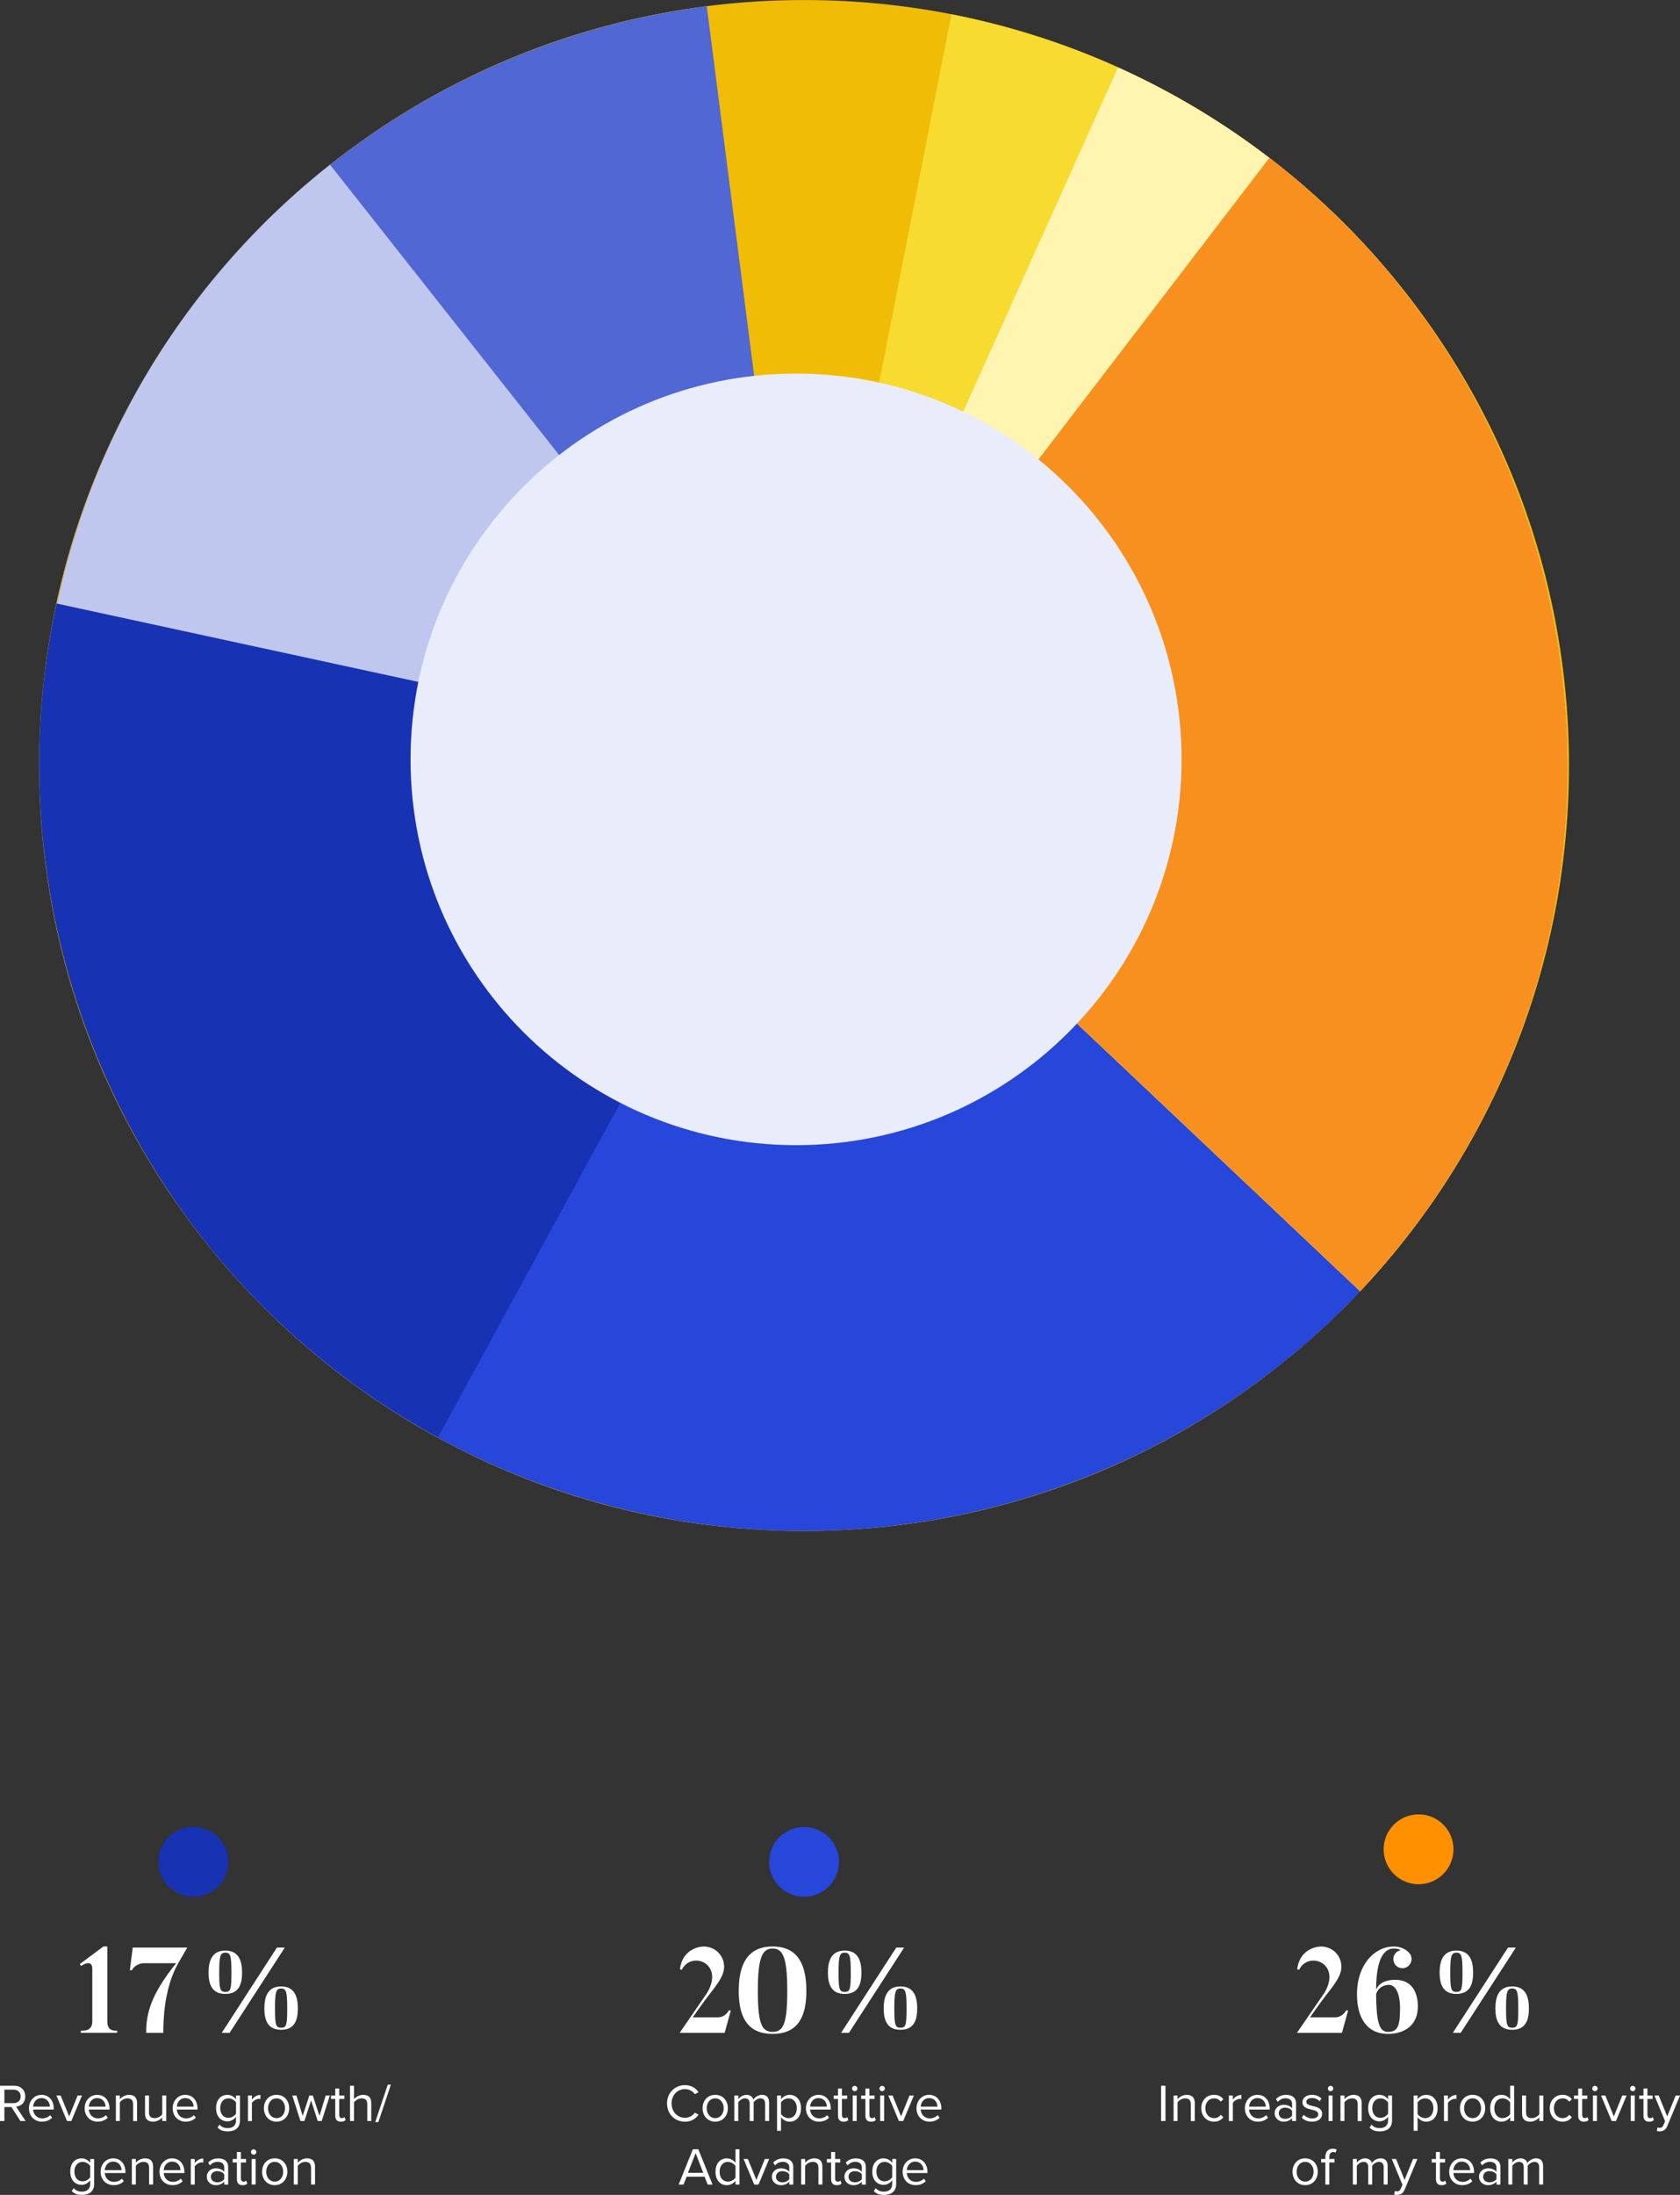 <svg xmlns="http://www.w3.org/2000/svg" width="360" height="470" viewBox="0 0 360 470" fill="none"><rect x="0" y="0" width="360" height="470" fill="#333333" stroke="none"/><g clip-path="url(#clip0_3080_4769)"><path d="M172.301 406.162C176.434 406.162 179.785 402.812 179.785 398.679C179.785 394.546 176.434 391.195 172.301 391.195C168.168 391.195 164.818 394.546 164.818 398.679C164.818 402.812 168.168 406.162 172.301 406.162Z" fill="#2746DA"></path><path d="M303.979 403.475C308.112 403.475 311.463 400.124 311.463 395.991C311.463 391.858 308.112 388.508 303.979 388.508C299.846 388.508 296.496 391.858 296.496 395.991C296.496 400.124 299.846 403.475 303.979 403.475Z" fill="#FF9100"></path><path d="M156.613 430.491L155.289 435.289H145.646L151.557 426.682C155.266 420.331 148.083 417.684 146.114 421.784L145.699 421.679C146.296 416.829 150.731 416.805 150.731 416.805C153.325 416.805 155.165 418.774 155.165 421.134C155.165 422.845 154.076 424.455 152.03 427.046C150.735 428.68 148.451 431.972 148.451 431.972H153.818C154.697 431.972 155.605 431.533 156.178 430.496H156.618L156.613 430.491Z" fill="white"></path><path d="M172.794 426.315C172.794 431.448 171.264 435.519 165.559 435.519C159.853 435.519 158.3 431.448 158.3 426.315C158.3 421.183 159.829 416.801 165.559 416.801C171.288 416.801 172.794 421.159 172.794 426.315ZM168.698 426.315C168.698 419.185 167.79 417.24 165.559 417.24C163.327 417.24 162.395 419.185 162.395 426.315C162.395 433.445 163.274 435.08 165.559 435.08C167.843 435.08 168.698 433.421 168.698 426.315Z" fill="white"></path><path d="M184.593 422.402C184.593 424.968 183.842 426.965 181.013 426.965C178.184 426.965 177.41 424.968 177.41 422.402C177.41 419.835 178.16 417.68 181.013 417.68C183.866 417.68 184.593 419.859 184.593 422.402ZM182.308 422.402C182.308 418.875 182.127 418.125 181.013 418.125C179.9 418.125 179.69 418.875 179.69 422.402C179.69 425.928 179.871 426.526 181.013 426.526C182.155 426.526 182.308 425.928 182.308 422.402ZM192.057 417.035H193.744L181.921 435.29H180.234L192.057 417.035ZM196.544 430.076C196.544 432.643 195.794 434.64 192.965 434.64C190.136 434.64 189.362 432.643 189.362 430.076C189.362 427.51 190.112 425.355 192.965 425.355C195.818 425.355 196.544 427.534 196.544 430.076ZM194.26 430.076C194.26 426.55 194.078 425.799 192.965 425.799C191.851 425.799 191.641 426.55 191.641 430.076C191.641 433.603 191.823 434.2 192.965 434.2C194.107 434.2 194.26 433.603 194.26 430.076Z" fill="white"></path><path d="M142.936 450.405C142.936 448.083 144.647 446.496 146.788 446.496C148.159 446.496 149.086 447.141 149.688 447.992L148.895 448.436C148.465 447.801 147.681 447.337 146.788 447.337C145.168 447.337 143.911 448.608 143.911 450.41C143.911 452.211 145.168 453.483 146.788 453.483C147.681 453.483 148.465 453.029 148.895 452.383L149.698 452.823C149.062 453.683 148.154 454.319 146.788 454.319C144.647 454.319 142.936 452.732 142.936 450.41V450.405Z" fill="white"></path><path d="M150.554 451.434C150.554 449.847 151.595 448.566 153.263 448.566C154.931 448.566 155.973 449.847 155.973 451.434C155.973 453.02 154.931 454.31 153.263 454.31C151.595 454.31 150.554 453.02 150.554 451.434ZM155.074 451.434C155.074 450.325 154.429 449.326 153.263 449.326C152.097 449.326 151.438 450.325 151.438 451.434C151.438 452.542 152.097 453.551 153.263 453.551C154.429 453.551 155.074 452.552 155.074 451.434Z" fill="white"></path><path d="M163.958 454.177V450.459C163.958 449.766 163.652 449.326 162.949 449.326C162.381 449.326 161.783 449.732 161.497 450.163V454.172H160.646V450.454C160.646 449.761 160.35 449.321 159.638 449.321C159.083 449.321 158.491 449.728 158.199 450.172V454.172H157.349V448.7H158.199V449.493C158.424 449.14 159.165 448.566 159.967 448.566C160.77 448.566 161.282 449.02 161.439 449.584C161.745 449.087 162.481 448.566 163.274 448.566C164.273 448.566 164.803 449.121 164.803 450.22V454.177H163.953H163.958Z" fill="white"></path><path d="M167.36 456.264H166.51V448.704H167.36V449.521C167.757 448.967 168.436 448.57 169.21 448.57C170.648 448.57 171.647 449.66 171.647 451.438C171.647 453.215 170.648 454.314 169.21 454.314C168.459 454.314 167.805 453.961 167.36 453.349V456.259V456.264ZM168.99 449.325C168.321 449.325 167.652 449.722 167.36 450.2V452.67C167.657 453.148 168.326 453.555 168.99 453.555C170.089 453.555 170.748 452.647 170.748 451.438C170.748 450.229 170.089 449.33 168.99 449.33V449.325Z" fill="white"></path><path d="M175.393 448.566C177.047 448.566 178.022 449.857 178.022 451.501V451.716H173.592C173.659 452.748 174.385 453.608 175.565 453.608C176.187 453.608 176.822 453.36 177.252 452.915L177.659 453.469C177.114 454.014 176.378 454.31 175.484 454.31C173.864 454.31 172.698 453.144 172.698 451.434C172.698 449.847 173.831 448.566 175.393 448.566ZM173.592 451.094H177.185C177.176 450.277 176.631 449.269 175.384 449.269C174.218 449.269 173.64 450.253 173.592 451.094Z" fill="white"></path><path d="M179.565 453.035V449.456H178.657V448.711H179.565V447.215H180.416V448.711H181.524V449.456H180.416V452.854C180.416 453.26 180.597 453.556 180.97 453.556C181.209 453.556 181.434 453.456 181.548 453.332L181.797 453.967C181.582 454.173 181.276 454.321 180.779 454.321C179.976 454.321 179.565 453.857 179.565 453.04V453.035Z" fill="white"></path><path d="M182.581 447.209C182.581 446.894 182.843 446.641 183.149 446.641C183.455 446.641 183.727 446.889 183.727 447.209C183.727 447.529 183.465 447.788 183.149 447.788C182.834 447.788 182.581 447.525 182.581 447.209ZM182.724 454.177V448.705H183.575V454.177H182.724Z" fill="white"></path><path d="M185.448 453.035V449.456H184.54V448.711H185.448V447.215H186.298V448.711H187.407V449.456H186.298V452.854C186.298 453.26 186.48 453.556 186.852 453.556C187.091 453.556 187.316 453.456 187.431 453.332L187.679 453.967C187.464 454.173 187.158 454.321 186.661 454.321C185.858 454.321 185.448 453.857 185.448 453.04V453.035Z" fill="white"></path><path d="M188.458 447.209C188.458 446.894 188.721 446.641 189.027 446.641C189.333 446.641 189.605 446.889 189.605 447.209C189.605 447.529 189.343 447.788 189.027 447.788C188.712 447.788 188.458 447.525 188.458 447.209ZM188.607 454.177V448.705H189.457V454.177H188.607Z" fill="white"></path><path d="M192.621 454.175L190.341 448.703H191.259L193.084 453.19L194.895 448.703H195.827L193.548 454.175H192.621Z" fill="white"></path><path d="M199.091 448.566C200.745 448.566 201.719 449.857 201.719 451.501V451.716H197.29C197.356 452.748 198.083 453.608 199.258 453.608C199.88 453.608 200.515 453.36 200.945 452.915L201.351 453.469C200.807 454.014 200.071 454.31 199.177 454.31C197.557 454.31 196.391 453.144 196.391 451.434C196.391 449.847 197.524 448.566 199.086 448.566H199.091ZM197.29 451.094H200.883C200.874 450.277 200.329 449.269 199.082 449.269C197.916 449.269 197.337 450.253 197.29 451.094Z" fill="white"></path><path d="M151.643 467.775L150.974 466.097H147.141L146.472 467.775H145.431L148.47 460.215H149.636L152.685 467.775H151.643ZM149.062 461.056L147.419 465.261H150.692L149.062 461.056Z" fill="white"></path><path d="M157.607 467.778V466.961C157.201 467.515 156.532 467.912 155.757 467.912C154.329 467.912 153.32 466.822 153.32 465.044C153.32 463.267 154.319 462.168 155.757 462.168C156.493 462.168 157.162 462.531 157.607 463.133V460.223H158.457V467.783H157.607V467.778ZM157.607 463.812C157.301 463.334 156.642 462.927 155.963 462.927C154.864 462.927 154.204 463.835 154.204 465.044C154.204 466.253 154.864 467.152 155.963 467.152C156.642 467.152 157.301 466.765 157.607 466.292V463.812Z" fill="white"></path><path d="M161.621 467.776L159.342 462.305H160.259L162.085 466.792L163.896 462.305H164.823L162.544 467.776H161.616H161.621Z" fill="white"></path><path d="M169.133 467.776V467.155C168.679 467.652 168.058 467.915 167.322 467.915C166.395 467.915 165.406 467.294 165.406 466.104C165.406 464.914 166.39 464.302 167.322 464.302C168.068 464.302 168.694 464.541 169.133 465.053V464.068C169.133 463.332 168.545 462.912 167.752 462.912C167.093 462.912 166.562 463.151 166.075 463.672L165.678 463.084C166.266 462.472 166.968 462.176 167.867 462.176C169.023 462.176 169.984 462.697 169.984 464.025V467.786H169.133V467.776ZM169.133 465.588C168.803 465.134 168.225 464.909 167.628 464.909C166.835 464.909 166.28 465.406 166.28 466.109C166.28 466.811 166.835 467.299 167.628 467.299C168.23 467.299 168.808 467.074 169.133 466.62V465.588Z" fill="white"></path><path d="M175.374 467.774V464.195C175.374 463.23 174.887 462.924 174.151 462.924C173.482 462.924 172.846 463.33 172.531 463.775V467.774H171.68V462.303H172.531V463.096C172.918 462.642 173.663 462.164 174.48 462.164C175.627 462.164 176.225 462.742 176.225 463.932V467.774H175.374Z" fill="white"></path><path d="M178.098 466.633V463.054H177.19V462.308H178.098V460.812H178.949V462.308H180.057V463.054H178.949V466.451C178.949 466.858 179.13 467.154 179.503 467.154C179.742 467.154 179.966 467.054 180.081 466.929L180.33 467.565C180.115 467.77 179.809 467.919 179.312 467.919C178.509 467.919 178.098 467.455 178.098 466.638V466.633Z" fill="white"></path><path d="M184.679 467.776V467.155C184.225 467.652 183.603 467.915 182.867 467.915C181.94 467.915 180.951 467.294 180.951 466.104C180.951 464.914 181.936 464.302 182.867 464.302C183.613 464.302 184.239 464.541 184.679 465.053V464.068C184.679 463.332 184.091 462.912 183.298 462.912C182.638 462.912 182.108 463.151 181.62 463.672L181.224 463.084C181.811 462.472 182.514 462.176 183.412 462.176C184.569 462.176 185.529 462.697 185.529 464.025V467.786H184.679V467.776ZM184.679 465.588C184.349 465.134 183.771 464.909 183.173 464.909C182.38 464.909 181.826 465.406 181.826 466.109C181.826 466.811 182.38 467.299 183.173 467.299C183.775 467.299 184.354 467.074 184.679 466.62V465.588Z" fill="white"></path><path d="M187.651 468.544C188.105 469.088 188.65 469.294 189.429 469.294C190.337 469.294 191.187 468.854 191.187 467.65V466.866C190.791 467.421 190.122 467.841 189.352 467.841C187.923 467.841 186.915 466.776 186.915 465.007C186.915 463.239 187.914 462.164 189.352 462.164C190.088 462.164 190.748 462.527 191.187 463.129V462.303H192.038V467.617C192.038 469.428 190.767 469.996 189.433 469.996C188.506 469.996 187.871 469.815 187.226 469.179L187.656 468.544H187.651ZM191.187 463.808C190.891 463.33 190.236 462.924 189.558 462.924C188.459 462.924 187.799 463.798 187.799 465.007C187.799 466.216 188.459 467.091 189.558 467.091C190.236 467.091 190.896 466.67 191.187 466.197V463.808Z" fill="white"></path><path d="M196.114 462.165C197.767 462.165 198.742 463.455 198.742 465.099V465.314H194.312C194.379 466.346 195.105 467.207 196.286 467.207C196.907 467.207 197.542 466.958 197.973 466.514L198.379 467.068C197.834 467.613 197.098 467.904 196.204 467.904C194.584 467.904 193.418 466.738 193.418 465.027C193.418 463.441 194.551 462.16 196.114 462.16V462.165ZM194.312 464.693H197.906C197.896 463.876 197.351 462.867 196.104 462.867C194.938 462.867 194.36 463.852 194.312 464.693Z" fill="white"></path><path d="M41.436 406.162C45.569 406.162 48.92 402.812 48.92 398.679C48.92 394.546 45.569 391.195 41.436 391.195C37.303 391.195 33.953 394.546 33.953 398.679C33.953 402.812 37.303 406.162 41.436 406.162Z" fill="#1732B2"></path><path d="M25.117 434.846V435.286H17.313V434.846C18.374 434.846 19.779 434.741 19.779 432.825V421.595C19.779 419.263 17.366 420.974 17.366 420.974L17.108 420.558L22.164 416.797H22.995V432.82C22.995 434.818 24.214 434.841 25.122 434.841L25.117 434.846Z" fill="white"></path><path d="M40.132 417.035L38.187 420.38C35.1 425.876 34.999 432.695 34.999 435.29H31.32C31.32 431.089 32.357 427.071 37.752 420.38H30.856C29.977 420.38 28.806 420.849 28.261 421.886H27.822L28.443 417.035H40.136H40.132Z" fill="white"></path><path d="M51.873 422.402C51.873 424.968 51.123 426.965 48.294 426.965C45.465 426.965 44.69 424.968 44.69 422.402C44.69 419.835 45.441 417.68 48.294 417.68C51.147 417.68 51.873 419.859 51.873 422.402ZM49.593 422.402C49.593 418.875 49.412 418.125 48.298 418.125C47.185 418.125 46.975 418.875 46.975 422.402C46.975 425.928 47.156 426.526 48.298 426.526C49.441 426.526 49.593 425.928 49.593 422.402ZM59.342 417.035H61.029L49.206 435.29H47.519L59.342 417.035ZM63.829 430.076C63.829 432.643 63.079 434.64 60.25 434.64C57.421 434.64 56.647 432.643 56.647 430.076C56.647 427.51 57.397 425.355 60.25 425.355C63.103 425.355 63.829 427.534 63.829 430.076ZM61.545 430.076C61.545 426.55 61.363 425.799 60.25 425.799C59.136 425.799 58.926 426.55 58.926 430.076C58.926 433.603 59.108 434.2 60.25 434.2C61.392 434.2 61.545 433.603 61.545 430.076Z" fill="white"></path><path d="M4.373 454.177L2.447 451.176H0.941V454.177H0V446.617H3.039C4.42 446.617 5.41 447.501 5.41 448.897C5.41 450.292 4.482 451.004 3.45 451.095L5.491 454.177H4.382H4.373ZM2.925 447.458H0.941V450.349H2.925C3.818 450.349 4.43 449.747 4.43 448.897C4.43 448.046 3.818 447.458 2.925 447.458Z" fill="white"></path><path d="M8.898 448.566C10.551 448.566 11.526 449.857 11.526 451.501V451.716H7.096C7.163 452.748 7.89 453.608 9.07 453.608C9.691 453.608 10.327 453.36 10.757 452.915L11.163 453.469C10.618 454.014 9.882 454.31 8.989 454.31C7.369 454.31 6.203 453.144 6.203 451.434C6.203 449.847 7.335 448.566 8.898 448.566ZM7.096 451.094H10.69C10.68 450.277 10.136 449.269 8.888 449.269C7.722 449.269 7.144 450.253 7.096 451.094Z" fill="white"></path><path d="M14.36 454.175L12.081 448.703H12.998L14.824 453.19L16.635 448.703H17.567L15.287 454.175H14.36Z" fill="white"></path><path d="M20.831 448.566C22.484 448.566 23.459 449.857 23.459 451.501V451.716H19.029C19.096 452.748 19.822 453.608 21.003 453.608C21.624 453.608 22.259 453.36 22.689 452.915L23.096 453.469C22.551 454.014 21.815 454.31 20.921 454.31C19.301 454.31 18.135 453.144 18.135 451.434C18.135 449.847 19.268 448.566 20.831 448.566ZM19.029 451.094H22.622C22.613 450.277 22.068 449.269 20.821 449.269C19.655 449.269 19.077 450.253 19.029 451.094Z" fill="white"></path><path d="M28.524 454.176V450.596C28.524 449.631 28.037 449.325 27.301 449.325C26.632 449.325 25.996 449.732 25.681 450.176V454.176H24.83V448.704H25.681V449.497C26.068 449.043 26.813 448.57 27.63 448.57C28.773 448.57 29.375 449.149 29.375 450.338V454.181H28.524V454.176Z" fill="white"></path><path d="M34.77 454.175V453.405C34.35 453.883 33.638 454.313 32.82 454.313C31.678 454.313 31.076 453.759 31.076 452.569V448.703H31.927V452.306C31.927 453.272 32.414 453.554 33.15 453.554C33.819 453.554 34.455 453.166 34.77 452.727V448.703H35.621V454.175H34.77Z" fill="white"></path><path d="M39.697 448.566C41.35 448.566 42.325 449.857 42.325 451.501V451.716H37.895C37.962 452.748 38.688 453.608 39.869 453.608C40.49 453.608 41.126 453.36 41.556 452.915L41.962 453.469C41.417 454.014 40.681 454.31 39.788 454.31C38.167 454.31 37.002 453.144 37.002 451.434C37.002 449.847 38.134 448.566 39.697 448.566ZM37.895 451.094H41.489C41.479 450.277 40.934 449.269 39.687 449.269C38.521 449.269 37.943 450.253 37.895 451.094Z" fill="white"></path><path d="M47.041 454.946C47.495 455.491 48.04 455.696 48.819 455.696C49.727 455.696 50.573 455.252 50.573 454.052V453.269C50.176 453.823 49.507 454.244 48.738 454.244C47.309 454.244 46.301 453.178 46.301 451.41C46.301 449.642 47.3 448.566 48.738 448.566C49.474 448.566 50.133 448.93 50.573 449.527V448.7H51.424V454.014C51.424 455.825 50.152 456.394 48.819 456.394C47.887 456.394 47.257 456.212 46.611 455.577L47.041 454.941V454.946ZM50.578 450.21C50.282 449.732 49.627 449.326 48.948 449.326C47.849 449.326 47.19 450.201 47.19 451.41C47.19 452.619 47.849 453.493 48.948 453.493C49.627 453.493 50.286 453.073 50.578 452.6V450.21Z" fill="white"></path><path d="M53.13 454.176V448.705H53.98V449.589C54.42 449.01 55.056 448.59 55.806 448.59V449.464C55.706 449.44 55.6 449.431 55.467 449.431C54.946 449.431 54.234 449.861 53.98 450.305V454.181H53.13V454.176Z" fill="white"></path><path d="M56.551 451.434C56.551 449.847 57.593 448.566 59.261 448.566C60.929 448.566 61.97 449.847 61.97 451.434C61.97 453.02 60.929 454.31 59.261 454.31C57.593 454.31 56.551 453.02 56.551 451.434ZM61.072 451.434C61.072 450.325 60.427 449.326 59.261 449.326C58.095 449.326 57.435 450.325 57.435 451.434C57.435 452.542 58.095 453.551 59.261 453.551C60.427 453.551 61.072 452.552 61.072 451.434Z" fill="white"></path><path d="M68.087 454.175L66.658 449.778L65.23 454.175H64.379L62.635 448.703H63.519L64.857 453.066L66.295 448.703H67.022L68.46 453.066L69.798 448.703H70.682L68.938 454.175H68.087Z" fill="white"></path><path d="M71.839 453.035V449.456H70.931V448.711H71.839V447.215H72.689V448.711H73.798V449.456H72.689V452.854C72.689 453.26 72.871 453.556 73.244 453.556C73.483 453.556 73.707 453.456 73.822 453.332L74.07 453.967C73.855 454.173 73.549 454.321 73.052 454.321C72.25 454.321 71.839 453.857 71.839 453.04V453.035Z" fill="white"></path><path d="M78.706 454.177V450.574C78.706 449.609 78.209 449.327 77.472 449.327C76.813 449.327 76.182 449.733 75.853 450.177V454.177H75.002V446.617H75.853V449.494C76.24 449.04 76.985 448.567 77.812 448.567C78.954 448.567 79.556 449.121 79.556 450.311V454.177H78.706Z" fill="white"></path><path d="M80.407 454.404L83.092 446.395H83.761L81.076 454.404H80.407Z" fill="white"></path><path d="M15.793 468.544C16.247 469.088 16.792 469.294 17.571 469.294C18.479 469.294 19.33 468.854 19.33 467.65V466.866C18.933 467.421 18.264 467.841 17.495 467.841C16.066 467.841 15.058 466.776 15.058 465.007C15.058 463.239 16.056 462.164 17.495 462.164C18.231 462.164 18.89 462.527 19.33 463.129V462.303H20.18V467.617C20.18 469.428 18.909 469.996 17.576 469.996C16.649 469.996 16.013 469.815 15.368 469.179L15.798 468.544H15.793ZM19.33 463.808C19.034 463.33 18.379 462.924 17.695 462.924C16.596 462.924 15.942 463.798 15.942 465.007C15.942 466.216 16.601 467.091 17.695 467.091C18.374 467.091 19.034 466.67 19.33 466.197V463.808Z" fill="white"></path><path d="M24.257 462.165C25.91 462.165 26.885 463.455 26.885 465.099V465.314H22.455C22.522 466.346 23.248 467.207 24.429 467.207C25.05 467.207 25.686 466.958 26.116 466.514L26.522 467.068C25.977 467.613 25.241 467.904 24.348 467.904C22.727 467.904 21.561 466.738 21.561 465.027C21.561 463.441 22.694 462.16 24.257 462.16V462.165ZM22.455 464.693H26.049C26.039 463.876 25.494 462.867 24.247 462.867C23.081 462.867 22.503 463.852 22.455 464.693Z" fill="white"></path><path d="M31.95 467.774V464.195C31.95 463.23 31.463 462.924 30.727 462.924C30.058 462.924 29.422 463.33 29.107 463.775V467.774H28.256V462.303H29.107V463.096C29.494 462.642 30.239 462.164 31.057 462.164C32.199 462.164 32.801 462.742 32.801 463.932V467.774H31.95Z" fill="white"></path><path d="M36.882 462.165C38.535 462.165 39.51 463.455 39.51 465.099V465.314H35.081C35.147 466.346 35.874 467.207 37.049 467.207C37.671 467.207 38.306 466.958 38.736 466.514L39.142 467.068C38.598 467.613 37.862 467.904 36.968 467.904C35.348 467.904 34.182 466.738 34.182 465.027C34.182 463.441 35.315 462.16 36.877 462.16L36.882 462.165ZM35.081 464.693H38.674C38.665 463.876 38.12 462.867 36.873 462.867C35.706 462.867 35.128 463.852 35.081 464.693Z" fill="white"></path><path d="M40.882 467.778V462.306H41.732V463.19C42.172 462.612 42.808 462.191 43.558 462.191V463.066C43.458 463.042 43.352 463.032 43.219 463.032C42.698 463.032 41.986 463.463 41.732 463.907V467.783H40.882V467.778Z" fill="white"></path><path d="M48.045 467.776V467.155C47.591 467.652 46.97 467.915 46.234 467.915C45.307 467.915 44.318 467.294 44.318 466.104C44.318 464.914 45.302 464.302 46.234 464.302C46.984 464.302 47.606 464.541 48.045 465.053V464.068C48.045 463.332 47.458 462.912 46.664 462.912C46.005 462.912 45.474 463.151 44.987 463.672L44.59 463.084C45.178 462.472 45.88 462.176 46.779 462.176C47.935 462.176 48.896 462.697 48.896 464.025V467.786H48.045V467.776ZM48.045 465.588C47.715 465.134 47.137 464.909 46.54 464.909C45.747 464.909 45.192 465.406 45.192 466.109C45.192 466.811 45.747 467.299 46.54 467.299C47.142 467.299 47.72 467.074 48.045 466.62V465.588Z" fill="white"></path><path d="M50.764 466.633V463.054H49.856V462.308H50.764V460.812H51.615V462.308H52.724V463.054H51.615V466.451C51.615 466.858 51.797 467.154 52.169 467.154C52.408 467.154 52.633 467.054 52.748 466.929L52.996 467.565C52.781 467.77 52.475 467.919 51.978 467.919C51.175 467.919 50.764 467.455 50.764 466.638V466.633Z" fill="white"></path><path d="M53.78 460.807C53.78 460.492 54.038 460.238 54.349 460.238C54.659 460.238 54.927 460.487 54.927 460.807C54.927 461.127 54.669 461.385 54.349 461.385C54.028 461.385 53.78 461.122 53.78 460.807ZM53.928 467.774V462.303H54.779V467.774H53.928Z" fill="white"></path><path d="M56.16 465.031C56.16 463.445 57.201 462.164 58.869 462.164C60.537 462.164 61.579 463.445 61.579 465.031C61.579 466.618 60.537 467.908 58.869 467.908C57.201 467.908 56.16 466.618 56.16 465.031ZM60.68 465.031C60.68 463.923 60.035 462.924 58.869 462.924C57.703 462.924 57.044 463.923 57.044 465.031C57.044 466.14 57.703 467.148 58.869 467.148C60.035 467.148 60.68 466.15 60.68 465.031Z" fill="white"></path><path d="M66.653 467.774V464.195C66.653 463.23 66.166 462.924 65.43 462.924C64.761 462.924 64.126 463.33 63.81 463.775V467.774H62.959V462.303H63.81V463.096C64.197 462.642 64.943 462.164 65.76 462.164C66.902 462.164 67.504 462.742 67.504 463.932V467.774H66.653Z" fill="white"></path><path d="M288.888 430.491L287.564 435.289H277.921L283.832 426.682C287.54 420.331 280.358 417.684 278.389 421.784L277.973 421.679C278.571 416.829 283.005 416.805 283.005 416.805C285.6 416.805 287.44 418.774 287.44 421.134C287.44 422.845 286.351 424.455 284.3 427.046C283.005 428.68 280.721 431.972 280.721 431.972H286.088C286.967 431.972 287.875 431.533 288.448 430.496H288.888V430.491Z" fill="white"></path><path d="M303.826 429.636C303.826 433.655 301.002 435.523 297.394 435.523C293.012 435.523 290.78 432.202 290.78 427.046C290.78 420.666 294.565 416.805 298.665 416.805C300.763 416.805 301.905 417.999 302.216 418.515C302.555 419.06 302.579 419.916 302.163 420.537C301.595 421.469 300.4 421.732 299.468 421.158C298.56 420.589 298.302 419.371 298.871 418.463C299.157 418.023 299.521 417.737 300.013 417.66C300.194 417.636 299.855 417.244 298.665 417.244C296.797 417.244 294.904 418.955 294.88 426.061C295.683 424.169 297.786 423.935 298.976 423.935C302.66 423.935 303.826 426.787 303.826 429.64V429.636ZM300.013 430.152C300.013 426.754 299.028 425.019 297.6 425.019C296.797 425.019 295.291 425.435 294.876 427.069C294.952 432.699 295.444 435.083 297.389 435.083C299.334 435.083 300.008 434.175 300.008 430.157L300.013 430.152Z" fill="white"></path><path d="M315.673 422.402C315.673 424.968 314.922 426.965 312.093 426.965C309.264 426.965 308.49 424.968 308.49 422.402C308.49 419.835 309.241 417.68 312.093 417.68C314.946 417.68 315.673 419.859 315.673 422.402ZM313.388 422.402C313.388 418.875 313.207 418.125 312.093 418.125C310.98 418.125 310.77 418.875 310.77 422.402C310.77 425.928 310.951 426.526 312.093 426.526C313.236 426.526 313.388 425.928 313.388 422.402ZM323.142 417.035H324.829L313.006 435.29H311.319L323.142 417.035ZM327.624 430.076C327.624 432.643 326.874 434.64 324.045 434.64C321.216 434.64 320.442 432.643 320.442 430.076C320.442 427.51 321.192 425.355 324.045 425.355C326.898 425.355 327.624 427.534 327.624 430.076ZM325.345 430.076C325.345 426.55 325.163 425.799 324.05 425.799C322.936 425.799 322.726 426.55 322.726 430.076C322.726 433.603 322.908 434.2 324.05 434.2C325.192 434.2 325.345 433.603 325.345 430.076Z" fill="white"></path><path d="M248.804 454.177V446.617H249.746V454.177H248.804Z" fill="white"></path><path d="M255.174 454.176V450.596C255.174 449.631 254.686 449.325 253.951 449.325C253.282 449.325 252.646 449.732 252.331 450.176V454.176H251.48V448.704H252.331V449.497C252.718 449.043 253.463 448.57 254.28 448.57C255.427 448.57 256.025 449.149 256.025 450.338V454.181H255.174V454.176Z" fill="white"></path><path d="M260.139 448.566C261.138 448.566 261.726 448.973 262.146 449.517L261.578 450.038C261.215 449.541 260.751 449.326 260.182 449.326C259.016 449.326 258.29 450.22 258.29 451.434C258.29 452.647 259.016 453.551 260.182 453.551C260.751 453.551 261.215 453.326 261.578 452.839L262.146 453.36C261.726 453.904 261.138 454.31 260.139 454.31C258.505 454.31 257.411 453.063 257.411 451.434C257.411 449.804 258.51 448.566 260.139 448.566Z" fill="white"></path><path d="M263.331 454.176V448.705H264.182V449.589C264.621 449.01 265.257 448.59 266.007 448.59V449.464C265.907 449.44 265.802 449.431 265.668 449.431C265.147 449.431 264.435 449.861 264.182 450.305V454.181H263.331V454.176Z" fill="white"></path><path d="M269.453 448.566C271.106 448.566 272.081 449.857 272.081 451.501V451.716H267.651C267.718 452.748 268.445 453.608 269.625 453.608C270.246 453.608 270.882 453.36 271.312 452.915L271.718 453.469C271.173 454.014 270.437 454.31 269.544 454.31C267.924 454.31 266.758 453.144 266.758 451.434C266.758 449.847 267.89 448.566 269.453 448.566ZM267.651 451.094H271.245C271.235 450.277 270.691 449.269 269.443 449.269C268.277 449.269 267.699 450.253 267.651 451.094Z" fill="white"></path><path d="M276.874 454.176V453.555C276.42 454.052 275.799 454.314 275.063 454.314C274.131 454.314 273.147 453.693 273.147 452.503C273.147 451.313 274.131 450.702 275.063 450.702C275.809 450.702 276.435 450.941 276.874 451.447V450.463C276.874 449.727 276.287 449.306 275.493 449.306C274.834 449.306 274.303 449.545 273.816 450.066L273.419 449.478C274.007 448.867 274.71 448.57 275.608 448.57C276.764 448.57 277.725 449.091 277.725 450.415V454.176H276.874ZM276.874 451.992C276.545 451.538 275.966 451.313 275.369 451.313C274.576 451.313 274.021 451.81 274.021 452.513C274.021 453.215 274.576 453.703 275.369 453.703C275.971 453.703 276.549 453.478 276.874 453.024V451.992Z" fill="white"></path><path d="M279.393 452.839C279.756 453.259 280.449 453.622 281.194 453.622C282.031 453.622 282.485 453.25 282.485 452.714C282.485 452.112 281.815 451.921 281.08 451.74C280.152 451.524 279.096 451.276 279.096 450.143C279.096 449.293 279.832 448.566 281.137 448.566C282.064 448.566 282.723 448.92 283.163 449.36L282.766 449.947C282.437 449.551 281.839 449.255 281.137 449.255C280.391 449.255 279.923 449.594 279.923 450.081C279.923 450.617 280.544 450.784 281.261 450.956C282.212 451.171 283.311 451.443 283.311 452.657C283.311 453.575 282.575 454.31 281.156 454.31C280.262 454.31 279.503 454.038 278.948 453.45L279.388 452.839H279.393Z" fill="white"></path><path d="M284.549 447.209C284.549 446.894 284.807 446.641 285.117 446.641C285.428 446.641 285.696 446.889 285.696 447.209C285.696 447.529 285.438 447.788 285.117 447.788C284.797 447.788 284.549 447.525 284.549 447.209ZM284.697 454.177V448.705H285.548V454.177H284.697Z" fill="white"></path><path d="M290.938 454.176V450.596C290.938 449.631 290.451 449.325 289.715 449.325C289.046 449.325 288.41 449.732 288.095 450.176V454.176H287.244V448.704H288.095V449.497C288.482 449.043 289.227 448.57 290.044 448.57C291.191 448.57 291.789 449.149 291.789 450.338V454.181H290.938V454.176Z" fill="white"></path><path d="M293.91 454.946C294.364 455.491 294.909 455.696 295.688 455.696C296.596 455.696 297.446 455.252 297.446 454.052V453.269C297.05 453.823 296.381 454.244 295.611 454.244C294.183 454.244 293.174 453.178 293.174 451.41C293.174 449.642 294.173 448.566 295.611 448.566C296.347 448.566 297.007 448.93 297.446 449.527V448.7H298.297V454.014C298.297 455.825 297.026 456.394 295.688 456.394C294.761 456.394 294.125 456.212 293.48 455.577L293.91 454.941V454.946ZM297.446 450.21C297.15 449.732 296.496 449.326 295.817 449.326C294.718 449.326 294.058 450.201 294.058 451.41C294.058 452.619 294.718 453.493 295.817 453.493C296.496 453.493 297.155 453.073 297.446 452.6V450.21Z" fill="white"></path><path d="M303.769 456.264H302.918V448.704H303.769V449.521C304.165 448.967 304.844 448.57 305.618 448.57C307.056 448.57 308.055 449.66 308.055 451.438C308.055 453.215 307.056 454.314 305.618 454.314C304.868 454.314 304.213 453.961 303.769 453.349V456.259V456.264ZM305.398 449.325C304.729 449.325 304.06 449.722 303.764 450.2V452.67C304.06 453.148 304.729 453.555 305.398 453.555C306.497 453.555 307.157 452.647 307.157 451.438C307.157 450.229 306.497 449.33 305.398 449.33V449.325Z" fill="white"></path><path d="M309.422 454.176V448.705H310.273V449.589C310.712 449.01 311.348 448.59 312.098 448.59V449.464C311.998 449.44 311.892 449.431 311.759 449.431C311.238 449.431 310.526 449.861 310.273 450.305V454.181H309.422V454.176Z" fill="white"></path><path d="M312.844 451.434C312.844 449.847 313.886 448.566 315.553 448.566C317.221 448.566 318.263 449.847 318.263 451.434C318.263 453.02 317.221 454.31 315.553 454.31C313.886 454.31 312.844 453.02 312.844 451.434ZM317.369 451.434C317.369 450.325 316.724 449.326 315.558 449.326C314.392 449.326 313.733 450.325 313.733 451.434C313.733 452.542 314.392 453.551 315.558 453.551C316.724 453.551 317.369 452.552 317.369 451.434Z" fill="white"></path><path d="M323.61 454.177V453.36C323.204 453.914 322.535 454.311 321.761 454.311C320.332 454.311 319.324 453.221 319.324 451.444C319.324 449.666 320.323 448.567 321.761 448.567C322.497 448.567 323.166 448.93 323.61 449.527V446.617H324.461V454.177H323.61ZM323.61 450.211C323.304 449.733 322.645 449.327 321.966 449.327C320.867 449.327 320.208 450.235 320.208 451.444C320.208 452.653 320.867 453.551 321.966 453.551C322.645 453.551 323.304 453.164 323.61 452.691V450.211Z" fill="white"></path><path d="M329.856 454.175V453.405C329.436 453.883 328.723 454.313 327.906 454.313C326.764 454.313 326.162 453.759 326.162 452.569V448.703H327.013V452.306C327.013 453.272 327.5 453.554 328.236 453.554C328.905 453.554 329.541 453.166 329.856 452.727V448.703H330.707V454.175H329.856Z" fill="white"></path><path d="M334.821 448.566C335.82 448.566 336.407 448.973 336.828 449.517L336.259 450.038C335.896 449.541 335.433 449.326 334.864 449.326C333.698 449.326 332.972 450.22 332.972 451.434C332.972 452.647 333.698 453.551 334.864 453.551C335.433 453.551 335.896 453.326 336.259 452.839L336.828 453.36C336.407 453.904 335.82 454.31 334.821 454.31C333.187 454.31 332.092 453.063 332.092 451.434C332.092 449.804 333.191 448.566 334.821 448.566Z" fill="white"></path><path d="M338.185 453.035V449.456H337.277V448.711H338.185V447.215H339.036V448.711H340.145V449.456H339.036V452.854C339.036 453.26 339.218 453.556 339.59 453.556C339.829 453.556 340.054 453.456 340.168 453.332L340.417 453.967C340.202 454.173 339.896 454.321 339.399 454.321C338.596 454.321 338.185 453.857 338.185 453.04V453.035Z" fill="white"></path><path d="M341.201 447.209C341.201 446.894 341.459 446.641 341.769 446.641C342.08 446.641 342.348 446.889 342.348 447.209C342.348 447.529 342.09 447.788 341.769 447.788C341.449 447.788 341.201 447.525 341.201 447.209ZM341.349 454.177V448.705H342.199V454.177H341.349Z" fill="white"></path><path d="M345.358 454.175L343.079 448.703H343.996L345.822 453.19L347.633 448.703H348.56L346.28 454.175H345.353H345.358Z" fill="white"></path><path d="M349.305 447.209C349.305 446.894 349.568 446.641 349.874 446.641C350.18 446.641 350.452 446.889 350.452 447.209C350.452 447.529 350.189 447.788 349.874 447.788C349.558 447.788 349.305 447.525 349.305 447.209ZM349.449 454.177V448.705H350.299V454.177H349.449Z" fill="white"></path><path d="M352.173 453.035V449.456H351.265V448.711H352.173V447.215H353.023V448.711H354.132V449.456H353.023V452.854C353.023 453.26 353.205 453.556 353.578 453.556C353.816 453.556 354.041 453.456 354.156 453.332L354.404 453.967C354.189 454.173 353.883 454.321 353.386 454.321C352.584 454.321 352.173 453.857 352.173 453.04V453.035Z" fill="white"></path><path d="M355.164 455.546C355.288 455.604 355.493 455.637 355.627 455.637C356 455.637 356.248 455.513 356.444 455.059L356.808 454.232L354.519 448.703H355.436L357.262 453.19L359.073 448.703H360.005L357.262 455.288C356.932 456.082 356.377 456.387 355.651 456.397C355.47 456.397 355.188 456.363 355.03 456.316L355.168 455.546H355.164Z" fill="white"></path><path d="M276.965 465.031C276.965 463.445 278.007 462.164 279.674 462.164C281.342 462.164 282.384 463.445 282.384 465.031C282.384 466.618 281.342 467.908 279.674 467.908C278.007 467.908 276.965 466.618 276.965 465.031ZM281.485 465.031C281.485 463.923 280.84 462.924 279.674 462.924C278.508 462.924 277.849 463.923 277.849 465.031C277.849 466.14 278.508 467.148 279.674 467.148C280.84 467.148 281.485 466.15 281.485 465.031Z" fill="white"></path><path d="M284.855 463.049V467.775H284.004V463.049H283.096V462.304H284.004V461.883C284.004 460.751 284.64 460.105 285.591 460.105C285.906 460.105 286.202 460.163 286.417 460.297L286.202 460.932C286.069 460.851 285.906 460.808 285.715 460.808C285.161 460.808 284.855 461.195 284.855 461.883V462.304H285.963V463.049H284.855Z" fill="white"></path><path d="M296.505 467.775V464.057C296.505 463.364 296.199 462.925 295.497 462.925C294.928 462.925 294.331 463.331 294.044 463.761V467.77H293.193V464.053C293.193 463.36 292.897 462.92 292.185 462.92C291.631 462.92 291.043 463.326 290.747 463.771V467.77H289.896V462.299H290.747V463.092C290.971 462.738 291.712 462.16 292.515 462.16C293.318 462.16 293.829 462.614 293.987 463.178C294.292 462.681 295.028 462.16 295.822 462.16C296.82 462.16 297.351 462.715 297.351 463.814V467.77H296.5L296.505 467.775Z" fill="white"></path><path d="M298.885 469.148C299.009 469.205 299.215 469.239 299.348 469.239C299.721 469.239 299.97 469.114 300.166 468.66L300.529 467.834L298.24 462.305H299.157L300.983 466.792L302.794 462.305H303.726L300.983 468.89C300.653 469.683 300.099 469.989 299.372 469.998C299.191 469.998 298.909 469.965 298.751 469.917L298.89 469.148H298.885Z" fill="white"></path><path d="M307.702 466.633V463.054H306.794V462.308H307.702V460.812H308.553V462.308H309.661V463.054H308.553V466.451C308.553 466.858 308.734 467.154 309.107 467.154C309.346 467.154 309.57 467.054 309.685 466.929L309.934 467.565C309.719 467.77 309.413 467.919 308.916 467.919C308.113 467.919 307.702 467.455 307.702 466.638V466.633Z" fill="white"></path><path d="M313.24 462.165C314.893 462.165 315.868 463.455 315.868 465.099V465.314H311.438C311.505 466.346 312.232 467.207 313.407 467.207C314.029 467.207 314.664 466.958 315.094 466.514L315.5 467.068C314.956 467.613 314.22 467.904 313.326 467.904C311.706 467.904 310.54 466.738 310.54 465.027C310.54 463.441 311.673 462.16 313.235 462.16L313.24 462.165ZM311.438 464.693H315.032C315.022 463.876 314.478 462.867 313.23 462.867C312.064 462.867 311.486 463.852 311.438 464.693Z" fill="white"></path><path d="M320.666 467.776V467.155C320.212 467.652 319.591 467.915 318.855 467.915C317.928 467.915 316.939 467.294 316.939 466.104C316.939 464.914 317.923 464.302 318.855 464.302C319.605 464.302 320.227 464.541 320.666 465.053V464.068C320.666 463.332 320.079 462.912 319.285 462.912C318.626 462.912 318.095 463.151 317.608 463.672L317.211 463.084C317.799 462.472 318.502 462.176 319.4 462.176C320.556 462.176 321.517 462.697 321.517 464.025V467.786H320.666V467.776ZM320.666 465.588C320.337 465.134 319.758 464.909 319.161 464.909C318.368 464.909 317.813 465.406 317.813 466.109C317.813 466.811 318.368 467.299 319.161 467.299C319.763 467.299 320.341 467.074 320.666 466.62V465.588Z" fill="white"></path><path d="M329.822 467.775V464.057C329.822 463.364 329.517 462.925 328.814 462.925C328.245 462.925 327.648 463.331 327.361 463.761V467.77H326.511V464.053C326.511 463.36 326.214 462.92 325.502 462.92C324.948 462.92 324.356 463.326 324.064 463.771V467.77H323.213V462.299H324.064V463.092C324.289 462.738 325.029 462.16 325.832 462.16C326.635 462.16 327.146 462.614 327.304 463.178C327.61 462.681 328.346 462.16 329.139 462.16C330.138 462.16 330.668 462.715 330.668 463.814V467.77H329.818L329.822 467.775Z" fill="white"></path><path d="M172.302 327.83C262.827 327.83 336.212 254.445 336.212 163.919C336.212 73.393 262.827 0.008 172.302 0.008C81.777 0.008 8.392 73.393 8.392 163.919C8.392 254.445 81.777 327.83 172.302 327.83Z" fill="#F0BC06"></path><path d="M172.301 163.919L302.364 263.67C247.643 335.022 143.902 348.704 72.55 293.977C1.199 239.256 -12.482 135.514 42.239 64.162C68.809 29.521 108.152 6.889 151.457 1.336L172.301 163.919Z" fill="#5067D4"></path><path d="M172.301 163.918L302.364 263.67C247.643 335.022 143.902 348.703 72.55 293.977C1.199 239.255 -12.482 135.513 42.239 64.162C50.501 53.391 60.068 43.685 70.725 35.27L172.301 163.914V163.918Z" fill="#BFC7EF"></path><path d="M172.301 163.92L302.364 263.672C247.643 335.024 143.902 348.705 72.55 293.979C22.307 255.448 -1.3 191.107 12.104 129.227L172.301 163.92Z" fill="#1732B2"></path><path d="M172.301 163.919L302.364 263.671C278.585 294.675 244.484 316.18 206.254 324.275C168.024 332.37 128.137 326.53 93.83 307.821L172.301 163.914V163.919Z" fill="#2746DA"></path><path d="M172.301 163.918L203.869 3.074C228.666 7.939 252.001 18.476 272.052 33.854C343.403 88.576 357.085 192.318 302.359 263.669C298.942 268.123 295.301 272.395 291.449 276.476L172.301 163.913V163.918Z" fill="#F8DB31"></path><path d="M172.301 163.919L239.576 14.449C251.117 19.644 262.012 26.157 272.052 33.856C343.403 88.577 357.085 192.319 302.359 263.671C298.942 268.125 295.301 272.397 291.449 276.478L172.301 163.914V163.919Z" fill="#FFF5B0"></path><path d="M172.301 163.919L272 33.812C272 33.812 272.038 33.841 272.057 33.855C343.408 88.577 357.09 192.319 302.364 263.671C298.947 268.124 295.306 272.397 291.454 276.478L172.306 163.914L172.301 163.919Z" fill="#F7901E"></path><path d="M170.586 245.217C216.21 245.217 253.195 208.231 253.195 162.606C253.195 116.982 216.21 79.996 170.586 79.996C124.962 79.996 87.976 116.982 87.976 162.606C87.976 208.231 124.962 245.217 170.586 245.217Z" fill="#E9ECFA"></path></g><defs><clipPath id="clip0_3080_4769"><rect width="360" height="470" fill="white"></rect></clipPath></defs></svg>